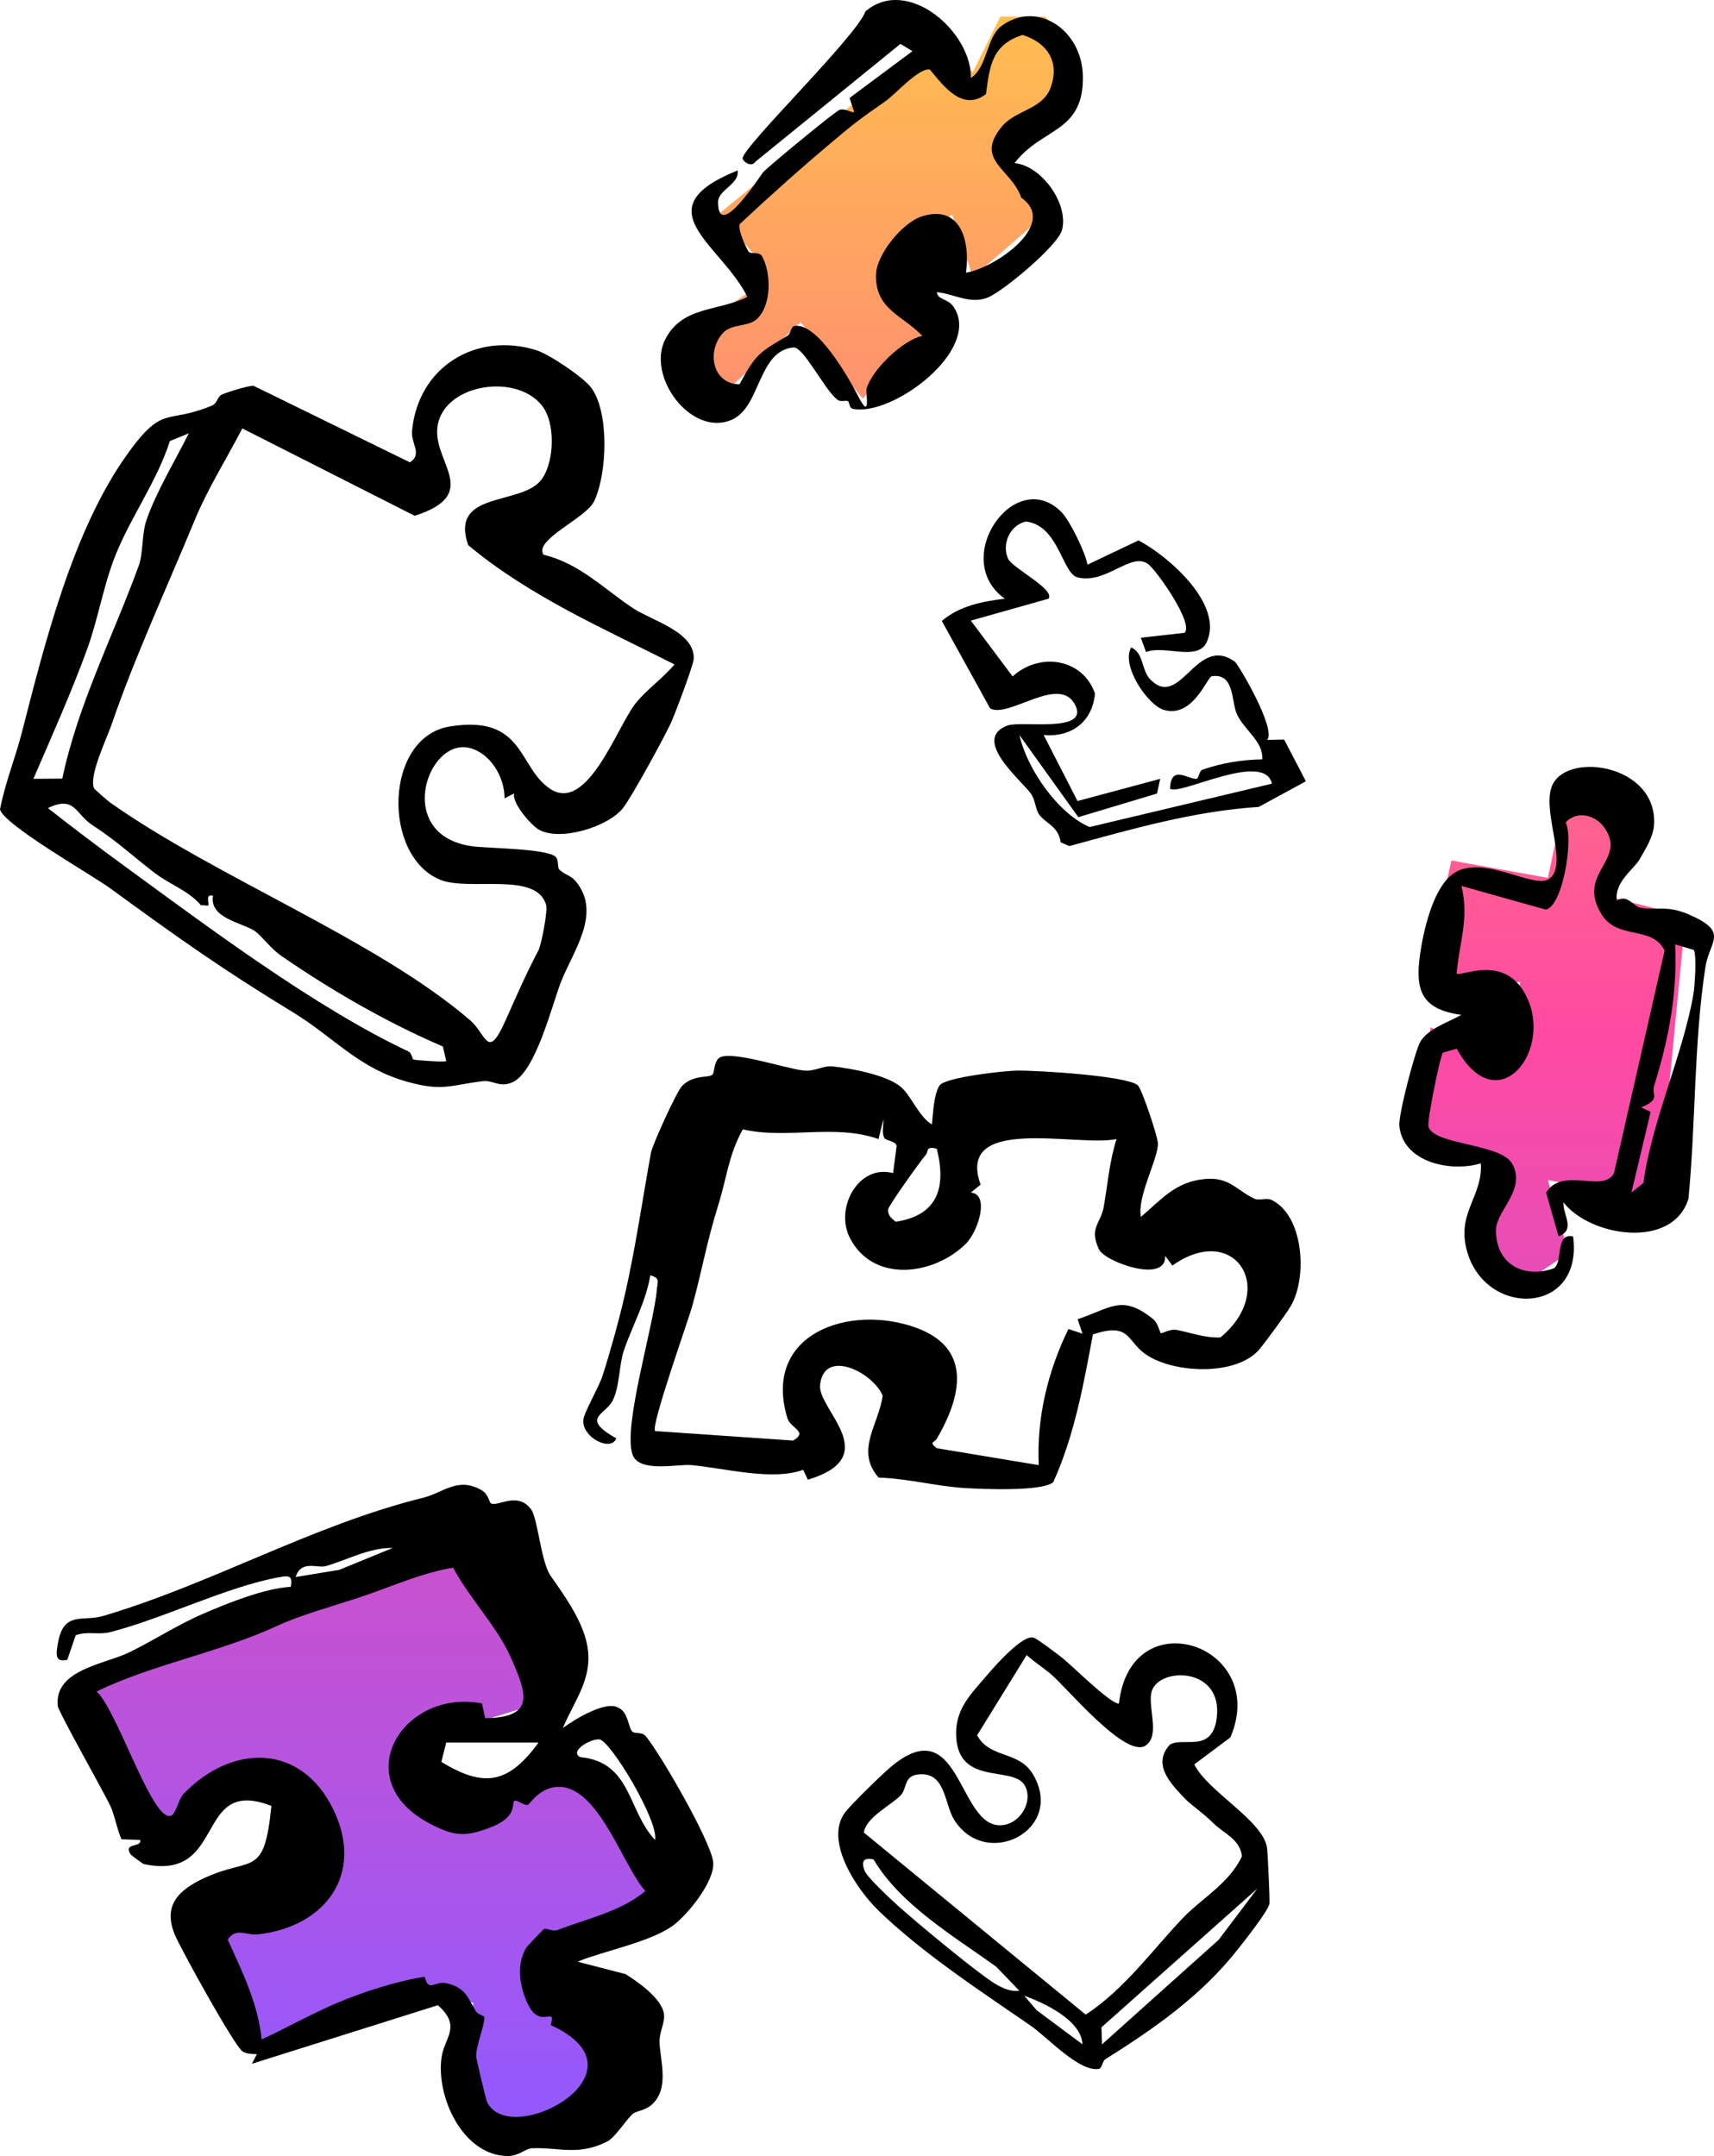 <svg width="295" height="371" viewBox="0 0 295 371" fill="none" xmlns="http://www.w3.org/2000/svg">
<g clip-path="url(#clip0_441_48477)">
<path d="M83.873 367.974L106.393 360.205L92.17 341.681L114.69 329.132L98.096 302.839L81.502 310.608L72.613 299.254L92.17 293.278L81.502 263.4L13.941 289.693L26.979 314.193L40.017 304.632L51.87 310.608V323.754L32.906 329.132L43.573 351.839L72.613 341.681L81.502 344.669L77.946 356.62L83.873 367.974Z" fill="url(#paint0_linear_441_48477)"/>
<path d="M266.406 203.046L285.371 206.631L290.112 157.631L275.888 154.046L280.63 137.314L269.962 134.326L266.406 151.058L249.812 148.07L245.071 168.985L261.665 168.985L258.109 183.924L246.256 176.753L242.701 195.278L256.331 199.461L253.961 212.607L262.85 220.375L269.962 215.595L266.406 203.046Z" fill="url(#paint1_linear_441_48477)"/>
<path d="M148.471 68.594L161.509 55.448L156.768 52.46L152.619 44.094L163.879 36.923L167.435 47.68L179.881 36.923L172.176 23.777L179.881 18.399L185.214 8.838L179.881 2.862H172.176L167.435 12.423L161.509 5.85L123.58 36.923L130.099 44.094V49.472L117.653 57.838L123.58 68.594L137.803 55.448L148.471 68.594Z" fill="url(#paint2_linear_441_48477)"/>
<path d="M182.747 88.18C184.126 89.601 186.8 95.027 187.164 97.167L195.952 92.989C201.131 95.71 210.764 104.101 207.645 110.574C206.072 113.839 200.295 110.928 197.255 112.21L196.349 109.739L203.879 108.89C205.515 107.302 199.118 98.234 197.651 97.099C194.705 94.822 190.357 100.629 185.429 99.342C182.817 98.66 182.205 90.366 176.558 89.742C173.824 90.376 172.391 93.574 173.483 96.11C174.177 97.724 181.67 101.414 180.462 103.021L167.093 106.795L174.285 116.399C178.872 112.197 186.324 113.239 188.456 119.327C188.01 124.266 184.374 126.879 179.63 126.491L185.456 137.837L199.685 134.02L199.137 136.547L185.598 140.612L175.457 126.486C176.761 132.263 181.989 139.907 187.531 142.314L218.92 134.848C217.54 129.094 202.834 137.086 201.37 135.691C201.566 131.555 204.335 134.041 205.894 134.021C206.373 134.015 206.288 132.67 207.025 132.417C210.341 131.279 213.758 130.733 217.252 130.664C217.459 127.564 214.176 125.689 212.887 122.895C211.896 120.744 212.528 115.734 208.54 116.371C207.789 116.491 205.299 123.652 200.291 122.148C197.552 121.325 192.899 114.559 194.687 111.407C196.87 112.328 196.435 115.321 197.967 116.9C203.178 122.267 205.877 109.077 212.526 113.854C213.133 114.29 219.744 125.524 218.091 127.317L221.018 127.264L224.76 134.437L216.64 138.853C205.53 139.555 194.732 142.677 184.043 145.589L182.549 144.944C182.203 142.204 180 141.695 178.898 140.233C178.2 139.307 178.237 137.715 177.445 136.592C175.832 134.304 167.079 127.198 173.409 124.843C175.734 123.978 187.344 126.186 185.113 121.434C182.502 115.871 173.734 123.651 170.42 121.913L162.101 106.85C165.115 104.254 169.122 103.483 172.94 103.021C163.365 96.197 174.769 79.961 182.747 88.18Z" fill="black"/>
<path d="M167.098 13.412C169.912 11.65 169.792 6.361 172.372 4.465C178.511 -0.046 186.175 5.144 186.372 12.977C186.623 22.936 179.278 21.895 174.618 28.074C179.13 28.437 183.988 34.97 182.783 39.582C182.078 42.277 172.645 50.127 170.036 51.186C166.971 52.43 164.212 50.556 161.242 50.273C161.399 51.676 163.114 51.3 164.13 52.806C169.068 60.118 153.627 71.756 146.762 70.347C146.182 70.228 146.144 69.131 145.966 69.046C145.461 68.805 144.741 69.27 144.08 68.744C141.827 66.951 138.291 59.631 136.564 59.789C130.398 60.355 130.979 70.091 125.897 72.252C118.947 75.209 111.177 64.743 114.532 58.325C117.518 52.611 123.602 53.625 128.635 51.083C124.084 41.941 110.481 35.952 126.957 29.33C127.294 31.729 123.594 32.646 123.587 34.764C123.566 41.764 130.95 30.024 131.397 29.573C132.623 28.34 143.698 19.189 144.495 18.909C145.442 18.577 146.741 19.527 147.023 19.27L146.222 16.857L157.041 8.806L154.979 7.553L130.033 27.812C129.294 28.932 127.785 27.712 127.813 27.232C127.937 25.15 147.425 6.263 148.961 1.956C156.192 -4.218 167.267 5.497 167.098 13.412ZM175.778 34.032C174.078 29.019 167.592 27.583 172.474 21.733C174.82 18.922 179.484 18.835 180.839 15.042C182.426 10.602 180.249 7.364 176.001 6.013C170.722 7.697 170.354 11.292 169.698 16.186C165.695 19.243 162.467 14.894 160.039 11.964C158.121 11.638 154.131 16.222 152.33 17.471C148.054 20.437 146.998 21.24 143.309 24.348C137.835 28.959 132.533 33.679 127.318 38.564C126.924 39.458 128.56 43.039 128.895 43.356C129.357 43.792 130.681 43.225 131.169 44.111C132.753 46.987 132.821 52.472 130.304 54.869C128.791 56.311 125.934 55.635 124.4 57.329C121.607 60.412 122.563 66.066 127.273 66.13C130.156 60.803 130.728 60.644 135.542 57.768C136.109 57.429 136.115 56.213 136.703 56.103C140.664 55.359 146.133 65.133 147.788 68.331C149.945 72.498 148.973 67.473 149.129 66.924C150.064 63.643 155.266 58.594 158.729 57.789C155.408 54.267 150.653 53.28 150.765 47.322C150.832 43.719 155.398 38.252 158.691 37.221C165.376 35.13 166.999 41.53 166.258 46.911C171.182 46.182 182.272 38.542 175.778 34.032Z" fill="black"/>
<path d="M93.547 95.454C99.722 96.914 104.04 101.42 109.009 104.693C112.196 106.793 119.69 108.766 119.39 113.42C119.318 114.54 116.104 123.064 115.408 124.538C114.162 127.177 108.795 137.01 107.266 138.995C104.736 142.283 96.405 144.83 92.743 142.764C91.476 142.049 88.044 138.161 88.499 136.522L86.843 137.37C86.853 133.758 84.444 129.613 80.823 128.706C73.479 126.866 67.676 143.946 81.495 145.648C84.063 145.965 93.647 146.017 95.511 147.336C96.281 147.881 95.854 149.217 96.271 149.636C97.057 150.426 98.265 150.675 99.005 151.546C103.784 157.173 98.467 163.846 96.457 169.206C94.953 173.216 92.167 184.338 88.279 186.192C86.058 187.252 84.85 185.84 83.167 186.037C77.523 186.698 76.319 187.843 70.276 186.197C61.681 183.855 57.508 178.502 50.459 174.212C38.173 166.737 30.551 161.305 19.059 152.923C15.602 150.402 0.727 141.987 0 139.273C0.855 134.78 2.662 130.356 3.793 125.938C7.695 110.696 12.517 91.447 21.684 78.474C28.139 69.338 28.53 73.135 36.486 69.783C37.404 69.396 37.419 68.242 38.153 67.91C39.1 67.482 42.816 66.317 43.652 66.392L70.541 79.555C72.754 78.178 70.719 76.333 70.916 74.176C71.927 63.114 81.965 57.032 92.318 60.264C94.519 60.951 100.442 64.928 101.76 66.719C104.895 70.98 104.511 81.502 102.263 86.242C100.857 89.206 91.821 92.86 93.547 95.454ZM93.264 69.769C88.584 63.903 75.497 66.289 75.24 74.101C75.046 79.997 82.611 85.125 71.381 88.758L41.705 73.72C39.071 78.806 35.737 84.115 33.544 89.425C28.827 100.849 22.982 113.597 19.281 124.468C18.405 127.043 15.18 133.631 16.22 135.684C16.303 135.849 18.593 137.84 18.983 138.116C37.151 150.95 64.856 161.739 80.908 175.553C83.746 177.996 83.876 182.585 86.991 175.636C89.157 170.803 90.309 168.055 92.67 163.525C93.181 162.543 94.284 156.798 94.002 155.753C92.41 149.873 80.774 153.425 75.765 151.384C65.739 147.299 66.115 126.837 77.419 125.009C90.365 122.915 89.108 132.127 94.74 135.775C101.124 139.91 106.211 125.028 109.393 121.028C111.25 118.693 114.133 116.672 116.089 114.332C103.854 108.13 91.232 102.673 80.58 93.806C77.27 84.233 90.072 87.176 93.341 82.331C95.411 79.263 95.642 72.749 93.264 69.769ZM32.493 74.562L29.237 75.898C27.016 82.854 22.433 89.044 19.793 95.75C17.779 100.863 16.858 106.64 14.952 111.839C12.207 119.323 8.901 126.704 5.746 134.015L10.722 133.981C13.407 121.219 19.458 109.485 23.881 97.333C24.662 95.19 24.38 91.89 25.22 89.462C26.894 84.624 30.192 79.186 32.493 74.562ZM35.834 155.79C35.647 155.933 35.042 155.691 34.594 155.788C32.454 153.244 29.276 152.23 26.714 150.278C22.587 147.132 20.531 145.025 15.824 141.925C13.007 140.069 12.836 136.811 8.251 139.054C12.534 142.419 16.935 145.75 21.339 148.963C35.644 159.397 54.193 173.354 70.346 180.955C70.832 181.184 70.975 182.24 71.144 182.312C71.492 182.46 76.6 182.791 76.802 182.592L76.224 180.077C66.471 175.875 57.195 170.521 48.456 164.511C46.582 163.222 45.139 161.149 43.928 160.263C41.923 158.796 35.957 158.082 36.665 154.125C35.19 153.757 36.109 155.579 35.834 155.79Z" fill="black"/>
<path d="M155.098 187.074C156.806 188.547 158.22 192.243 160.393 193.484C160.589 191.628 160.716 188.313 161.69 186.805C162.622 185.363 172.981 184.236 175.056 184.221C178.836 184.193 193.717 185.111 195.801 186.716C196.481 187.239 199.274 195.559 199.293 196.765C199.334 199.414 195.683 205.91 196.358 209.398C199.979 206.35 202.23 203.374 207.382 202.876C211.524 202.477 212.764 204.758 215.832 206.234C216.775 206.688 217.93 206.03 218.87 206.488C224.387 209.177 225.073 219.809 222.142 224.768C221.345 226.117 217.951 230.724 216.873 232.054C212.911 236.944 201.593 236.337 196.96 232.879C193.911 230.604 194.433 227.529 188.101 229.614C186.488 238.274 184.927 246.99 181.278 255.047C179.388 256.689 169.049 256.229 166.078 256.057C161.436 255.788 155.971 254.382 151.222 254.257C147.105 249.547 151.289 245.105 151.914 240.14C150.19 236.085 141.78 231.949 141.146 238.324C140.723 242.59 152.288 250.618 139.043 254.623L138.24 252.919C132.966 254.849 124.976 252.674 119.004 252.107C116.626 251.881 109.9 253.519 108.839 250.218C107.221 245.188 112.568 227.974 113.066 221.776C113.164 220.562 113.666 219.898 111.924 219.451C111.167 224.04 108.839 228.103 107.36 232.432C106.542 234.829 106.673 238.603 105.438 241.025C104.178 243.493 99.819 243.963 106.058 247.502C105.216 249.878 100.1 247.372 100.399 244.287C100.519 243.057 103.059 238.725 103.703 236.74C104.891 233.076 106.465 227.476 107.502 222.985C109.392 214.796 110.7 205.607 112.052 198.299C112.292 197.002 116.475 187.749 117.405 186.844C119.464 184.841 121.911 185.537 122.608 184.93C122.967 184.618 122.844 183.048 123.618 182.171C125.144 180.441 135.251 183.922 138.379 184.219C140.188 184.39 141.721 183.354 143.185 183.496C146.465 183.814 152.663 184.975 155.098 187.074ZM152.223 195.834C151.695 194.959 152.107 193.661 152.033 192.651L151.202 196.002C143.593 193.332 135.557 196.079 127.849 194.339C125.443 198.574 125.048 202.81 123.635 207.322C121.646 213.672 120.827 218.603 119.176 224.631C118.473 227.2 111.938 245.468 112.753 246.246L136.512 247.884C139.172 246.304 136.059 245.846 135.501 243.981C131.158 229.487 146.172 224.298 157.67 228.467C167.405 231.996 165.465 240.34 161.258 247.536C160.808 248.305 159.807 248.082 161.222 249.196L178.79 252.114C178.381 244.036 180.351 235.908 183.893 228.685L186.312 229.497L185.474 227.001C191.209 225.102 193.096 222.644 198.468 226.983C199.336 227.685 199.608 229.281 199.787 229.396C199.973 229.516 201.39 228.647 202.431 228.832C204.72 229.239 207.295 230.259 210.053 230.139C220.001 221.907 212.506 210.168 201.778 217.769L200.543 216.102C200.789 220.97 190.143 217.131 189.144 214.98C187.398 211.224 189.445 210.637 189.975 207.614C190.654 203.743 190.964 199.758 192.169 196.005C185.327 197.406 164.439 191.744 168.776 203.854L167.097 205.199C170.425 205.538 168.287 211.978 166.252 214.003C160.839 219.39 150.384 220.913 146.299 213.063C143.582 207.843 147.806 200.258 153.711 201.865L154.32 197.179C154.176 196.329 152.511 196.312 152.223 195.834ZM161.233 197.67C159.283 197.149 159.83 198.162 159.323 198.739C158.438 199.75 152.851 207.562 152.847 208.135C152.839 209.254 153.411 209.59 154.167 210.236C161.31 209.134 162.932 204.48 161.233 197.67Z" fill="black"/>
<path d="M282.141 147.953C281.24 149.517 277.806 151.808 278.285 154.958C280.113 153.814 281.093 155.966 282.352 156.194C285.045 156.683 286.894 155.742 290.563 157.309C297.75 160.378 294.215 161.857 293.514 166.455C291.515 179.565 291.876 193.1 290.606 206.262C287.893 215.115 273.598 212.762 269.09 206.886C268.946 209.029 271.27 211.6 268.254 212.747L266.102 205.213C268.937 200.658 275.95 205.367 277.782 201.883L286.501 163.563C284.327 159.143 278.382 161.88 275.587 157.241C271.302 150.127 280.097 148.118 276.146 142.432C274.607 140.218 271.407 139.413 269.474 141.512C270.867 144.38 268.974 155.992 266.04 156.517L251.531 152.448C252.9 157.985 251.174 162.118 250.694 167.517C251.364 168.202 258.766 164.03 262.553 171.125C267.615 180.608 257.767 193.226 250.717 180.454L248.343 181.132C247.889 181.596 245.611 192.802 245.852 193.819C246.612 197.018 258.153 196.741 260.206 200.157C262.822 204.508 257.598 208.326 257.492 211.456C257.292 217.332 262.06 220.145 267.459 218.24C269.035 217.124 267.63 212.085 270.749 212.752C272.625 226.791 254.528 226.833 252.216 214.081C251.177 208.355 255.227 205.499 254.863 200.187C249.763 201.753 241.449 200.062 240.843 193.715C240.666 191.864 243.511 180.922 244.451 179.265C245.716 177.034 249.47 175.794 251.521 174.636C244.627 173.684 243.524 170.408 244.417 164.181C244.994 160.159 246.505 153.6 249.513 150.821C254.422 146.285 263.848 153.144 266.604 151.245C269.975 148.922 265.58 140.294 266.972 135.645C268.938 129.078 285.385 131.352 284.677 141.959C284.537 144.051 283.162 146.181 282.141 147.953ZM291.523 163.468L288.314 162.5C288.704 171.076 287.214 178.689 284.719 186.772C284.184 188.509 285.939 189.102 282.459 190.557L284.095 191.326L280.79 205.206L282.85 203.55C284.257 193.02 289.746 181.16 291.454 171.09C291.699 169.646 292.046 164.322 291.523 163.468Z" fill="black"/>
<path d="M84.482 258.679C85.653 259.361 89.046 256.553 91.393 259.7C92.602 261.321 93.094 268.973 94.859 271.292C97.12 274.512 99.786 278.248 100.833 282.101C102.494 288.213 99.109 292.123 96.874 297.34C98.76 295.964 104.327 292.464 106.508 293.903C108.131 294.644 108.131 297.259 108.827 297.966C109.218 298.364 110.519 297.998 111.124 298.726C113.712 301.834 122.476 317.054 122.755 320.474C123.018 323.701 118.517 329.262 116.024 331.191C112.253 334.11 104.09 335.648 99.378 337.551L107.66 339.691C109.822 341.032 113.892 343.907 114.27 346.508C114.492 348.034 113.456 349.705 113.509 351.363C113.613 354.611 115.346 359.535 112.009 362.303C110.961 363.173 109.428 363.251 108.85 363.783C107.844 364.709 105.787 367.85 104.569 368.47C99.529 371.034 96.291 369.47 91.581 369.657C90.412 369.703 89.303 371.021 87.36 371C79.642 370.916 74.971 360.724 76.013 353.916C76.524 350.578 79.479 348.705 75.371 345.044L43.355 355.123L44.21 353.468C43.43 353.458 42.391 353.418 41.751 353.005C40.369 352.112 31.116 335.399 30.07 332.859C28.029 327.903 30.668 325.223 35.241 323.125C43.397 319.382 45.465 323.272 46.71 310.752C33.324 305.541 39.186 323.869 24.736 320.755C24.599 320.726 22.556 319.217 22.48 319.099C21.12 316.993 24.48 317.973 24.129 316.612L20.905 316.491C20.065 314.595 19.801 312.419 18.892 310.546C17.661 308.011 10.03 294.498 9.939 293.541C9.336 287.239 18.054 286.406 22.373 284.269C26.573 282.19 30.666 279.537 35.009 277.665C39.372 275.785 45.577 273.305 50.041 273.051C50.393 271.062 49.722 271.099 48.002 271.409C39.066 273.022 27.881 278.597 18.901 280.863C16.979 281.348 14.939 280.64 13.027 281.396L11.581 285.612C9.318 286.146 9.681 284.449 9.974 282.74C10.939 277.119 14.256 279.105 17.771 278.063C36.639 272.466 53.83 262.42 72.798 257.733C76.327 256.861 78.844 254.027 82.947 256.461C84.062 257.122 84.219 258.526 84.482 258.679ZM67.601 266.359C63.518 266.304 59.865 268.396 56.096 269.481C54.636 269.902 51.824 268.362 50.886 271.368L58.413 270.124L67.601 266.359ZM83.498 295.655C92.309 295.559 90.644 291.335 87.834 285.031C85.536 279.874 80.671 274.852 77.996 269.757C72.223 270.723 67.136 273.154 61.577 274.969C56.451 276.642 51.652 277.946 47.784 279.737C37.846 284.339 26.43 286.326 16.629 291.053C19.975 294.124 25.463 311.137 28.743 312.408C30.308 313.015 30.507 309.791 31.638 308.625C39.932 300.079 51.794 299.905 57.369 311.365C62.839 322.611 55.822 331.64 44.309 332.861C42.466 333.056 40.559 331.605 39.201 333.768C41.731 339.357 44.398 344.763 45.043 350.939C49.902 348.67 54.527 346.012 59.541 344.022C60.203 343.759 62.946 342.751 63.244 342.656C66.558 341.602 69.618 340.693 73.102 340.144C73.755 342.934 74.855 340.806 76.817 341.253C80.24 342.033 80.512 343.852 81.912 346.079C82.341 346.762 83.353 346.797 83.359 347.129C83.385 348.719 81.904 351.936 81.962 353.905C81.974 354.302 83.638 361.271 83.803 361.632C87.612 369.956 112.644 356.584 94.783 348.462C95.773 344.943 93.01 349.398 90.839 344.832C89.431 341.872 88.794 337.962 90.641 335.055C90.759 334.87 93.483 331.997 93.683 331.911C94.091 331.736 95.142 332.431 95.991 332.101C101.215 330.069 106.747 328.983 111.073 325.403C106.996 320.831 102.594 305.928 95.022 307.601C92.594 308.138 91.12 310.467 90.871 310.558C90.254 310.784 88.847 309.559 88.509 309.897C88.011 310.395 89.156 312.668 84.313 314.496C80.006 316.121 78.148 315.957 74.101 313.863C59.588 306.356 69.237 290.513 82.953 293.118L83.498 295.655ZM112.741 316.603C113.415 313.424 105.094 299.52 103.159 299.308C101.693 299.148 97.914 301.318 99.853 302.352C108.702 303.183 108.01 311.611 112.741 316.603ZM92.685 299.853H76.801L75.961 303.176C83.322 307.656 87.499 306.961 92.685 299.853Z" fill="black"/>
<path d="M182.633 285.119C184.451 286.51 190.981 293.122 192.579 293.16C194.573 275.041 218.564 283.011 211.767 298.965L205.561 303.601C207.712 308.154 217.39 313.275 218.071 317.947C218.187 318.745 218.581 327.124 218.484 327.6C218.222 328.891 214.197 333.957 213.046 335.424C206.78 343.415 198.578 349.114 190.273 354.321C189.7 354.68 189.702 355.895 189.114 356C185.771 356.592 180.202 350.506 177.398 348.571C168.74 342.597 158.767 336.096 151.195 328.758C147.434 325.114 141.936 316.895 145.343 312.009C146.257 310.698 151.875 305.248 153.305 304.049C165.051 294.193 164.846 313.471 171.747 314.064C175.376 314.376 178.03 309.983 176.332 307.166C174.276 303.755 164.804 307.412 164.561 298.557C164.435 293.978 167.166 291.444 170.004 288.115C171.419 286.454 176.117 281.171 177.916 281.807C178.625 282.057 181.701 284.406 182.633 285.119ZM198.283 290.856C197.337 293.413 199.816 298.486 197.22 300.338C193.805 302.774 183.507 290.283 180.906 288.104C179.529 286.951 178.031 285.998 176.702 284.793L168.169 298.607C170.482 302.74 175.371 301.143 177.841 305.406C183.338 314.895 169.738 321.851 164.245 313.172C162.582 310.546 162.763 305.281 158.644 305.299C155.338 305.314 156.308 307.662 154.935 309.017C153.233 310.697 149.055 312.74 148.676 315.333L186.864 346.669C193.569 342.252 198.171 335.754 203.541 330.09C206.762 326.692 211.634 324.061 213.762 319.387C213.349 316.386 210.619 315.508 208.828 313.717C207.121 312.011 204.992 310.567 204.117 309.664C201.558 307.023 198.211 303.652 201.33 300.232C203.548 298.772 208.601 301.8 209.406 295.669C210.558 286.894 199.78 286.809 198.283 290.856ZM150.353 319.96C148.565 319.566 148.199 320.361 148.816 321.926C149.25 323.024 153.335 326.831 154.54 327.92C157.352 330.462 169.144 340.333 171.88 341.707C173.045 342.292 174.109 342.724 175.445 342.559L171.462 338.422C164.126 333.151 154.927 327.718 150.353 319.96ZM189.67 351.779L209.745 333.793L216.405 324.979L189.576 348.848L189.67 351.779ZM186.309 351.776C186.11 347.618 179.728 344.655 176.286 343.413L178.401 345.892L186.309 351.776Z" fill="black"/>
</g>
<defs>
<linearGradient id="paint0_linear_441_48477" x1="290.112" y1="367.974" x2="290.112" y2="2.862" gradientUnits="userSpaceOnUse">
<stop stop-color="#9059FF"/>
<stop offset="0.521" stop-color="#FF4AA2"/>
<stop offset="1" stop-color="#FFBD4F"/>
</linearGradient>
<linearGradient id="paint1_linear_441_48477" x1="290.112" y1="367.974" x2="290.112" y2="2.862" gradientUnits="userSpaceOnUse">
<stop stop-color="#9059FF"/>
<stop offset="0.521" stop-color="#FF4AA2"/>
<stop offset="1" stop-color="#FFBD4F"/>
</linearGradient>
<linearGradient id="paint2_linear_441_48477" x1="290.112" y1="367.974" x2="290.112" y2="2.862" gradientUnits="userSpaceOnUse">
<stop stop-color="#9059FF"/>
<stop offset="0.521" stop-color="#FF4AA2"/>
<stop offset="1" stop-color="#FFBD4F"/>
</linearGradient>
<clipPath id="clip0_441_48477">
<rect width="295" height="371" fill="white"/>
</clipPath>
</defs>
</svg>
